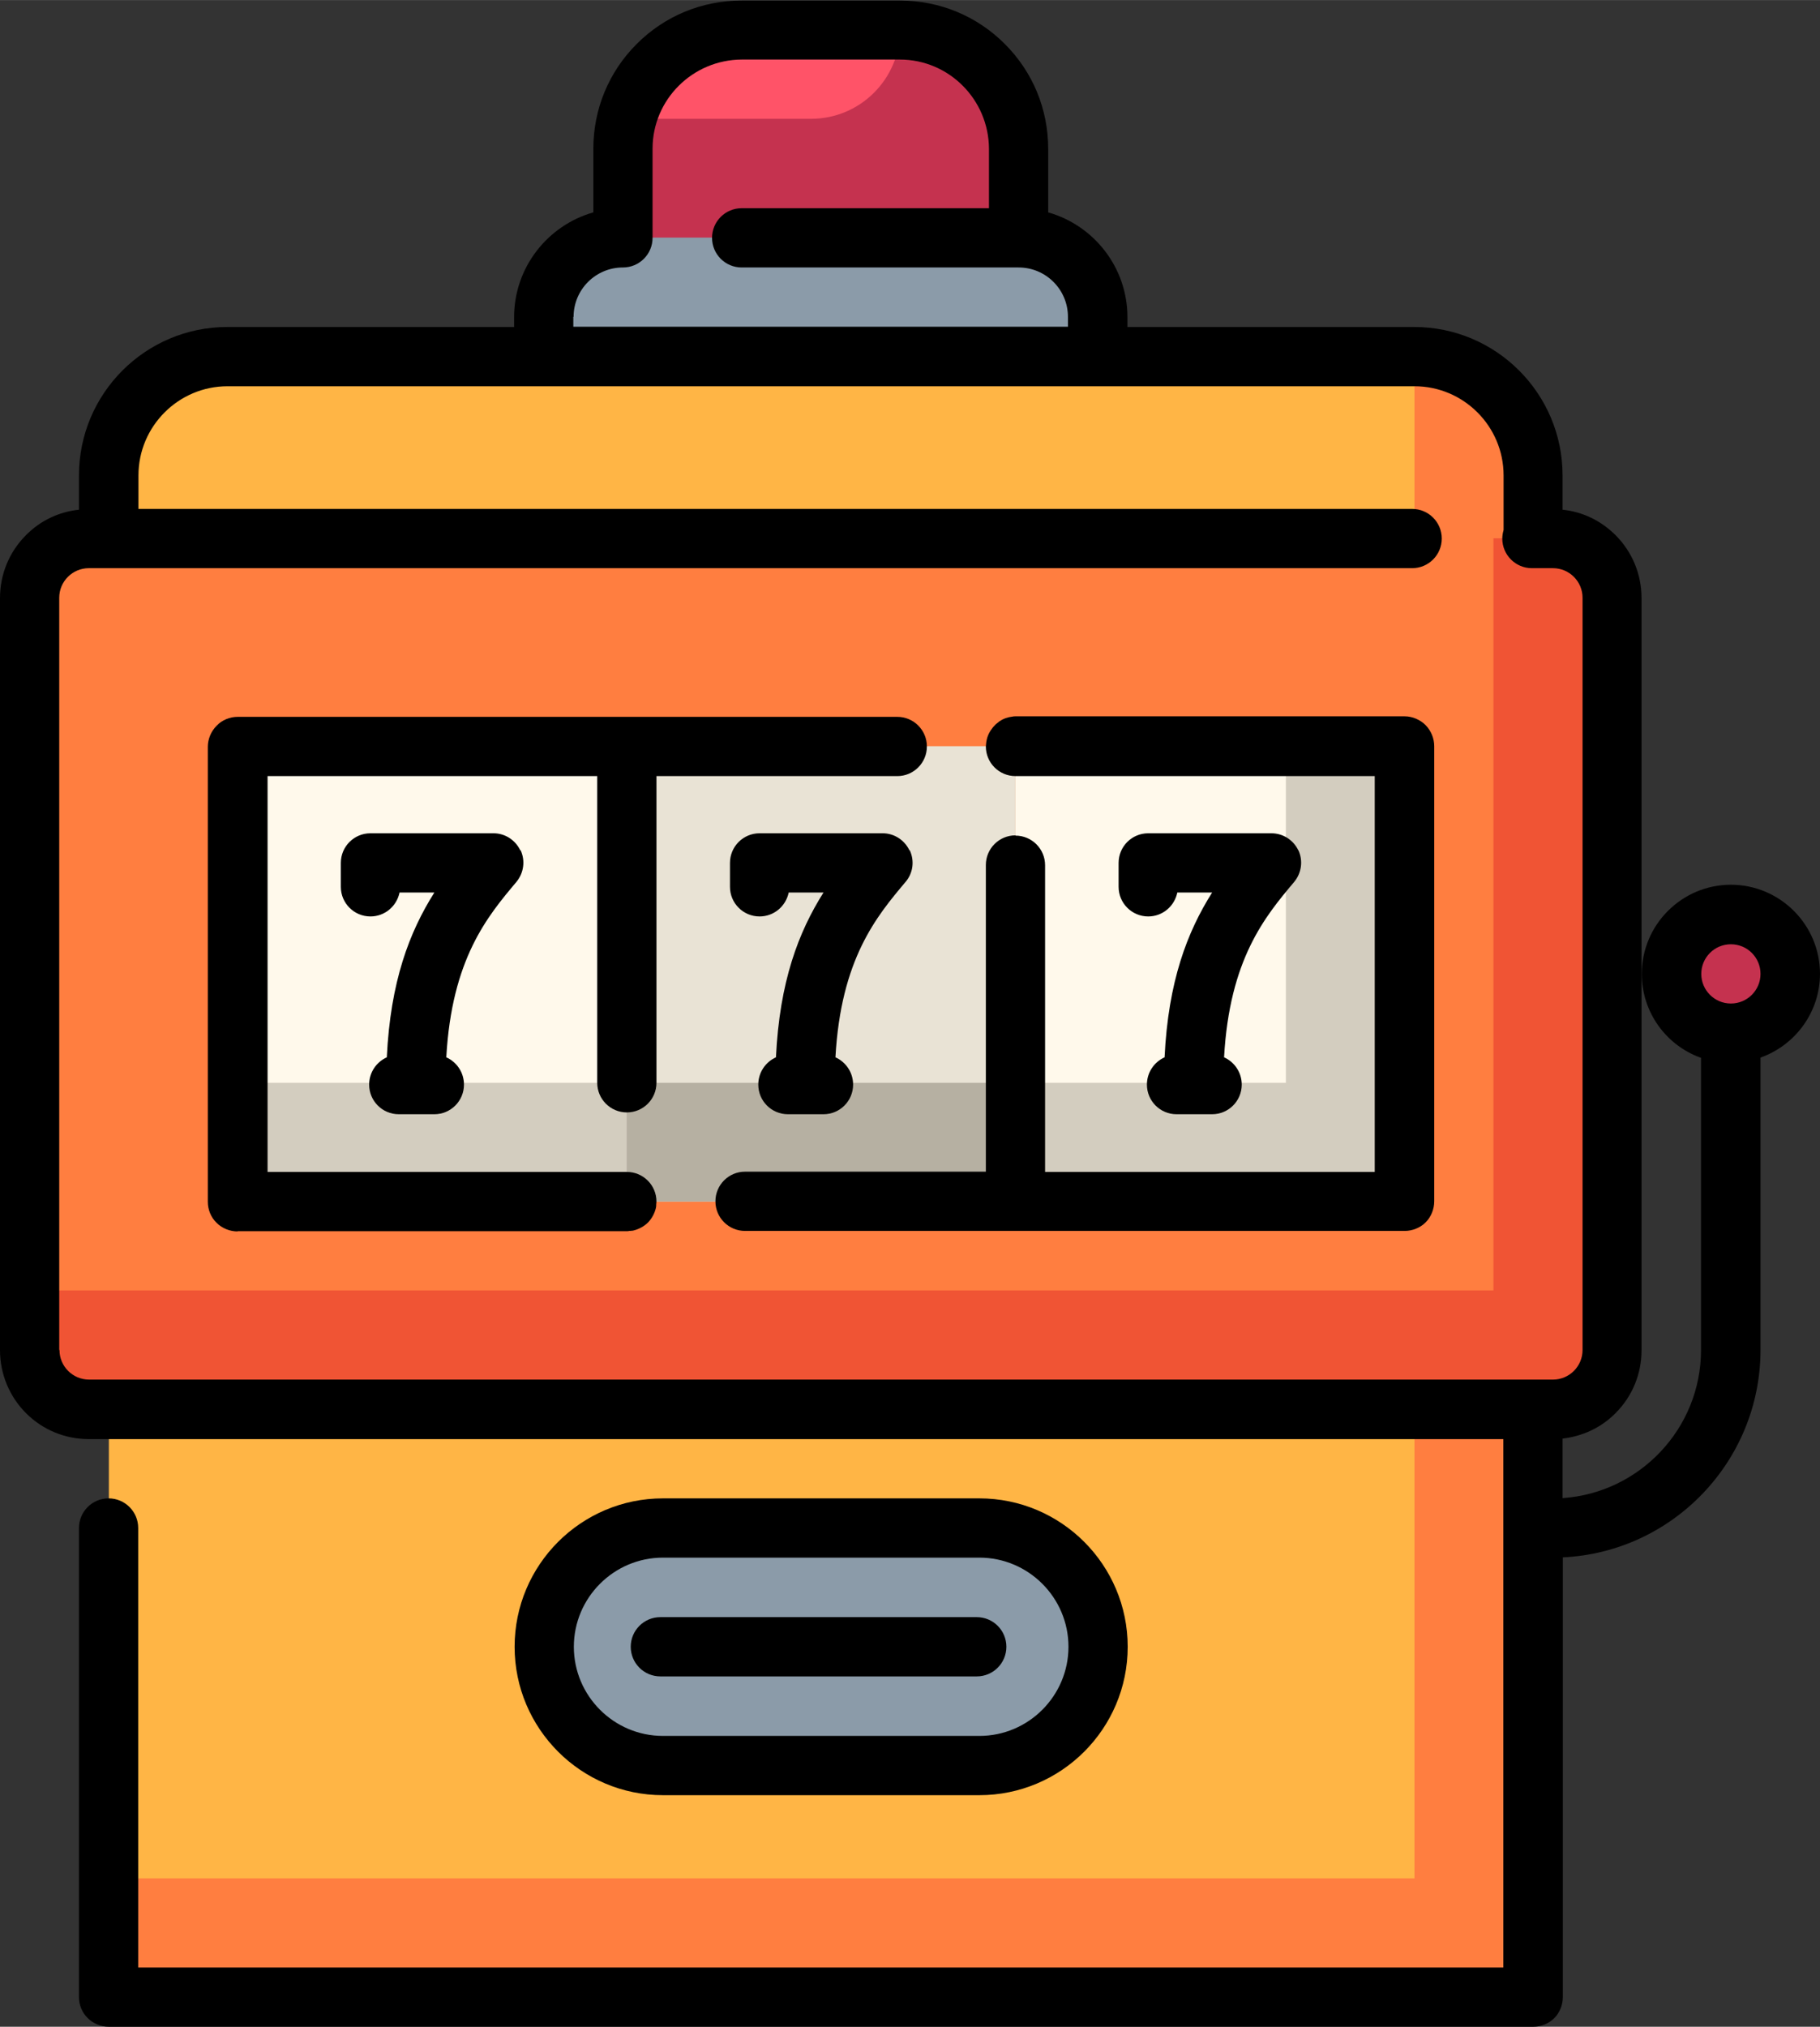 <?xml version="1.0" encoding="UTF-8"?>
<!DOCTYPE svg PUBLIC "-//W3C//DTD SVG 1.1//EN" "http://www.w3.org/Graphics/SVG/1.1/DTD/svg11.dtd">
<!-- Creator: CorelDRAW -->
<svg xmlns="http://www.w3.org/2000/svg" xml:space="preserve" width="8.118mm" height="9.036mm" version="1.1" shape-rendering="geometricPrecision" text-rendering="geometricPrecision" image-rendering="optimizeQuality" fill-rule="evenodd" clip-rule="evenodd"
viewBox="0 0 70.06 77.98"
 xmlns:xlink="http://www.w3.org/1999/xlink"
 xmlns:xodm="http://www.corel.com/coreldraw/odm/2003">
 <rect x="0" y="0" width="70.06" height="77.98" fill="#333333" stroke="none"/>
 <g id="Layer_x0020_1">
  <g id="_1441029433456">
   <path fill="#FF5368" fill-rule="nonzero" d="M23.99 9.14l15.23 0 0 -3.43c0,-2.52 -2.05,-4.57 -4.57,-4.57l-6.09 0c-2.52,0 -4.57,2.05 -4.57,4.57l0 3.43z"/>
   <path fill="#C5324F" fill-rule="nonzero" d="M24.13 4.57c-0.09,0.37 -0.14,0.75 -0.14,1.14l0 3.43 7.56 2.44 7.67 -2.44 0 -3.43c0,-2.52 -2.05,-4.57 -4.57,-4.57l0 0c0,1.89 -1.53,3.43 -3.43,3.43l-7.09 0z"/>
   <path fill="#8B9BA9" fill-rule="nonzero" d="M20.94 13.71l10.66 5.48 10.66 -5.48 0 -1.52c0,-1.68 -1.36,-3.05 -3.05,-3.05l-15.23 0c-1.68,0 -3.05,1.36 -3.05,3.05l0 1.52z"/>
   <path fill="#FFB545" fill-rule="nonzero" d="M4.19 76.84l54.83 0 0 -58.56c0,-2.52 -2.05,-4.57 -4.57,-4.57l-45.69 0c-2.52,0 -4.57,2.05 -4.57,4.57l0 58.56z"/>
   <path fill="#FF7E40" fill-rule="nonzero" d="M4.19 72.27l0 4.57 54.83 0 0 -58.56c0,-2.52 -2.05,-4.57 -4.57,-4.57l0 58.56 -50.26 0z"/>
   <path fill="#FF7E40" fill-rule="nonzero" d="M31.6 20.71l-28.18 0c-1.26,0 -2.29,1.02 -2.29,2.28l0 28.94c0,1.26 1.02,2.28 2.29,2.28l28.18 0 28.18 0c1.26,0 2.28,-1.02 2.28,-2.28l0 -28.94c0,-1.26 -1.02,-2.28 -2.28,-2.28l-28.18 0z"/>
   <path fill="#F05434" fill-rule="nonzero" d="M59.78 20.71l-2.29 0 0 28.94 -56.35 0 0 2.28c0,1.26 1.02,2.28 2.29,2.28l28.18 0 28.18 0c1.26,0 2.28,-1.02 2.28,-2.28l0 -28.94c0,-1.26 -1.02,-2.28 -2.28,-2.28z"/>
   <rect fill="#FFF9EB" fill-rule="nonzero" x="9.14" y="28.71" width="14.98" height="17.52"/>
   <rect fill="#FFF9EB" fill-rule="nonzero" x="39.09" y="28.71" width="14.98" height="17.52"/>
   <rect fill="#E9E3D5" fill-rule="nonzero" x="24.11" y="28.71" width="14.98" height="17.52"/>
   <polygon fill="#D3CDBF" fill-rule="nonzero" points="39.09,41.66 39.09,46.22 54.07,46.22 54.07,28.71 49.5,28.71 49.5,41.66 "/>
   <rect fill="#B6B0A2" fill-rule="nonzero" x="24.11" y="41.66" width="14.98" height="4.57"/>
   <rect fill="#D3CDBF" fill-rule="nonzero" x="9.14" y="41.66" width="14.98" height="4.57"/>
   <path fill="#8B9BA9" fill-rule="nonzero" d="M20.94 63.36l0 0c0,2.52 2.05,4.57 4.57,4.57l12.18 0c2.52,0 4.57,-2.05 4.57,-4.57l0 0c0,-2.52 -2.05,-4.57 -4.57,-4.57l-12.18 0c-2.52,0 -4.57,2.05 -4.57,4.57z"/>
   <circle fill="#C5324F" fill-rule="nonzero" cx="66.63" cy="37.47" r="2.28"/>
   <path fill="black" fill-rule="nonzero" d="M9.14 47.37l14.98 0c0.01,0 0.02,0 0.03,0 0.02,-0 0.04,-0 0.07,-0.01 0.01,0 0.02,-0 0.03,-0 0.03,-0 0.07,-0.01 0.1,-0.01 0,-0 0.01,-0 0.01,-0 0.22,-0.05 0.43,-0.16 0.59,-0.32 0.15,-0.16 0.25,-0.35 0.3,-0.56 0,-0 0,-0.01 0,-0.01 0.01,-0.03 0.01,-0.06 0.01,-0.09 0,-0.01 0,-0.01 0,-0.02 0,-0.04 0.01,-0.08 0.01,-0.12 0,-0.63 -0.51,-1.14 -1.14,-1.14l-13.83 0 0 -15.23 12.69 0 0 11.8c0,0.63 0.51,1.14 1.14,1.14 0.63,0 1.14,-0.51 1.14,-1.14l0 -11.8 9.27 0c0.63,0 1.14,-0.51 1.14,-1.14 0,-0.63 -0.51,-1.14 -1.14,-1.14l-10.41 0 -14.98 0c-0.3,0 -0.6,0.12 -0.81,0.34 -0.21,0.21 -0.34,0.51 -0.34,0.81l0 17.51c0,0.3 0.12,0.6 0.34,0.81 0.21,0.21 0.51,0.33 0.81,0.33z"/>
   <path fill="black" fill-rule="nonzero" d="M39.09 32.14c-0.63,0 -1.14,0.51 -1.14,1.14l0 11.8 -9.27 0c-0.63,0 -1.14,0.51 -1.14,1.14 0,0.63 0.51,1.14 1.14,1.14l10.41 0 14.98 0c0.3,0 0.6,-0.12 0.81,-0.33 0.21,-0.21 0.33,-0.51 0.33,-0.81l0 -17.51c0,-0.3 -0.12,-0.59 -0.33,-0.81 -0.21,-0.21 -0.51,-0.34 -0.81,-0.34l-14.98 0c-0.04,0 -0.08,0 -0.11,0.01 -0.18,0.02 -0.36,0.08 -0.5,0.18 -0.01,0 -0.01,0.01 -0.02,0.01 -0.01,0.01 -0.02,0.02 -0.03,0.03 -0.05,0.04 -0.1,0.07 -0.14,0.12 -0.03,0.03 -0.05,0.05 -0.07,0.08 0,0 0,0 0,0 -0.01,0.01 -0.02,0.02 -0.03,0.04 -0.13,0.16 -0.21,0.36 -0.23,0.58 -0,0.04 -0.01,0.08 -0.01,0.11 0,0.63 0.51,1.14 1.14,1.14l13.83 0 0 15.23 -12.69 0 0 -11.8c0,-0.63 -0.51,-1.14 -1.14,-1.14z"/>
   <path fill="black" fill-rule="nonzero" d="M20.03 32.72c-0.19,-0.4 -0.59,-0.66 -1.03,-0.66l-4.74 0c-0.63,0 -1.14,0.51 -1.14,1.14l0 0.92c0,0.63 0.51,1.14 1.14,1.14 0.55,0 1.01,-0.39 1.12,-0.92l1.34 0c-0.96,1.52 -1.69,3.42 -1.83,6.34 -0.4,0.18 -0.68,0.58 -0.68,1.05 0,0.63 0.51,1.14 1.14,1.14l1.37 0c0.63,0 1.14,-0.51 1.14,-1.14 0,-0.47 -0.28,-0.87 -0.68,-1.05 0.21,-3.78 1.58,-5.42 2.7,-6.75 0.28,-0.34 0.35,-0.81 0.16,-1.22z"/>
   <path fill="black" fill-rule="nonzero" d="M35.01 32.72c-0.19,-0.4 -0.59,-0.66 -1.03,-0.66l-4.74 0c-0.63,0 -1.14,0.51 -1.14,1.14l0 0.92c0,0.63 0.51,1.14 1.14,1.14 0.55,0 1.01,-0.39 1.12,-0.92l1.34 0c-0.96,1.52 -1.69,3.42 -1.83,6.34 -0.4,0.18 -0.68,0.58 -0.68,1.05 0,0.63 0.51,1.14 1.14,1.14l1.37 0c0.63,0 1.14,-0.51 1.14,-1.14 0,-0.47 -0.28,-0.87 -0.68,-1.05 0.21,-3.78 1.58,-5.42 2.7,-6.75 0.29,-0.34 0.35,-0.81 0.16,-1.22z"/>
   <path fill="black" fill-rule="nonzero" d="M49.98 32.72c-0.19,-0.4 -0.59,-0.66 -1.04,-0.66l-4.74 0c-0.63,0 -1.14,0.51 -1.14,1.14l0 0.92c0,0.63 0.51,1.14 1.14,1.14 0.55,0 1.01,-0.39 1.12,-0.92l1.34 0c-0.96,1.52 -1.69,3.42 -1.83,6.34 -0.4,0.18 -0.68,0.58 -0.68,1.05 0,0.63 0.51,1.14 1.14,1.14l1.37 0c0.63,0 1.14,-0.51 1.14,-1.14 0,-0.47 -0.28,-0.87 -0.68,-1.05 0.21,-3.78 1.58,-5.42 2.7,-6.75 0.28,-0.34 0.35,-0.81 0.16,-1.22z"/>
   <path fill="black" fill-rule="nonzero" d="M38.74 63.36c0,-0.63 -0.51,-1.14 -1.14,-1.14l-12.18 0c-0.63,0 -1.14,0.51 -1.14,1.14 0,0.63 0.51,1.14 1.14,1.14l12.18 0c0.63,0 1.14,-0.51 1.14,-1.14z"/>
   <path fill="black" fill-rule="nonzero" d="M37.7 69.07c3.15,0 5.71,-2.56 5.71,-5.71 0,-3.15 -2.56,-5.71 -5.71,-5.71l-12.18 0c-3.15,0 -5.71,2.56 -5.71,5.71 0,3.15 2.56,5.71 5.71,5.71l12.18 0zm-15.61 -5.71c0,-1.89 1.54,-3.43 3.43,-3.43l12.18 0c1.89,0 3.43,1.54 3.43,3.43 0,1.89 -1.54,3.43 -3.43,3.43l-12.18 0c-1.89,0 -3.43,-1.54 -3.43,-3.43z"/>
   <path fill="black" fill-rule="nonzero" d="M70.06 37.47c0,-1.89 -1.54,-3.43 -3.43,-3.43 -1.89,0 -3.43,1.54 -3.43,3.43 0,1.49 0.95,2.76 2.28,3.23l0 11.24c0,3.02 -2.36,5.5 -5.33,5.7l0 -2.29c0.77,-0.09 1.49,-0.42 2.04,-0.98 0.65,-0.65 1,-1.51 1,-2.42l0 0c0,-0.01 0,0.01 0,0 0,-0 0,0 0,0l0 -14.47 0 -14.47c0,-0.92 -0.36,-1.78 -1,-2.42 -0.56,-0.56 -1.27,-0.9 -2.04,-0.98l0 -1.32c0,-3.15 -2.56,-5.71 -5.71,-5.71l-11.04 0 0 -0.38c0,-1.91 -1.29,-3.53 -3.05,-4.03l0 -2.44c0,-1.53 -0.59,-2.96 -1.67,-4.04 -1.08,-1.08 -2.51,-1.67 -4.04,-1.67l-6.09 0c-1.53,0 -2.96,0.59 -4.04,1.67 -1.08,1.08 -1.67,2.51 -1.67,4.04l0 2.44c-1.76,0.5 -3.05,2.12 -3.05,4.03l0 0.38 -11.04 0c-3.15,0 -5.71,2.56 -5.71,5.71l0 1.32c-0.77,0.08 -1.49,0.42 -2.04,0.98 -0.65,0.65 -1,1.51 -1,2.42l0 28.94c0,0.91 0.36,1.78 1,2.42 0.65,0.65 1.51,1 2.42,1l54.45 0 0 20.33 -52.55 0 0 -16.91c0,-0.63 -0.51,-1.14 -1.14,-1.14 -0.63,0 -1.14,0.51 -1.14,1.14l0 18.05c0,0.3 0.12,0.6 0.34,0.81 0.21,0.21 0.51,0.33 0.81,0.33l54.83 0c0.3,0 0.6,-0.12 0.81,-0.33 0.21,-0.21 0.33,-0.51 0.33,-0.81l0 -16.92c4.23,-0.2 7.61,-3.7 7.61,-7.99l0 -11.24c1.33,-0.47 2.29,-1.74 2.29,-3.23zm-47.98 -25.28c0,-1.05 0.85,-1.9 1.9,-1.9 0.63,0 1.14,-0.51 1.14,-1.14l0 0 0 0 0 -3.43c0,-1.89 1.54,-3.42 3.43,-3.43l6.09 0c1.89,0 3.42,1.54 3.43,3.43l0 2.29 -9.52 0c-0.63,0 -1.14,0.51 -1.14,1.14 0,0.63 0.51,1.14 1.14,1.14 0,0 0,0 0,0l10.66 0c0,0 0,0 0,0 1.05,0 1.9,0.85 1.9,1.9l0 0.38 -19.04 0 0 -0.38zm-19.8 39.75l0 -28.94c0,-0.63 0.51,-1.14 1.14,-1.14l50.94 0c0.63,0 1.14,-0.51 1.14,-1.14 0,-0.63 -0.51,-1.14 -1.14,-1.14l-49.03 0 0 -1.29c0,-1.89 1.54,-3.43 3.43,-3.43l45.69 0c1.89,0 3.43,1.54 3.43,3.43l0 2.1c-0.03,0.11 -0.05,0.22 -0.05,0.33 0,0.63 0.51,1.14 1.14,1.14 0.01,0 0.2,0 0.38,0l0.43 0c0.63,0 1.14,0.51 1.14,1.14l0 28.94c-0,0.63 -0.51,1.14 -1.14,1.14l-56.35 0c-0.63,-0 -1.14,-0.51 -1.14,-1.14zm64.35 -13.33c-0.63,0 -1.14,-0.51 -1.14,-1.14 0,-0.63 0.51,-1.14 1.14,-1.14 0.63,0 1.14,0.51 1.14,1.14 0,0.63 -0.51,1.14 -1.14,1.14z"/>
  </g>
 </g>
</svg>
